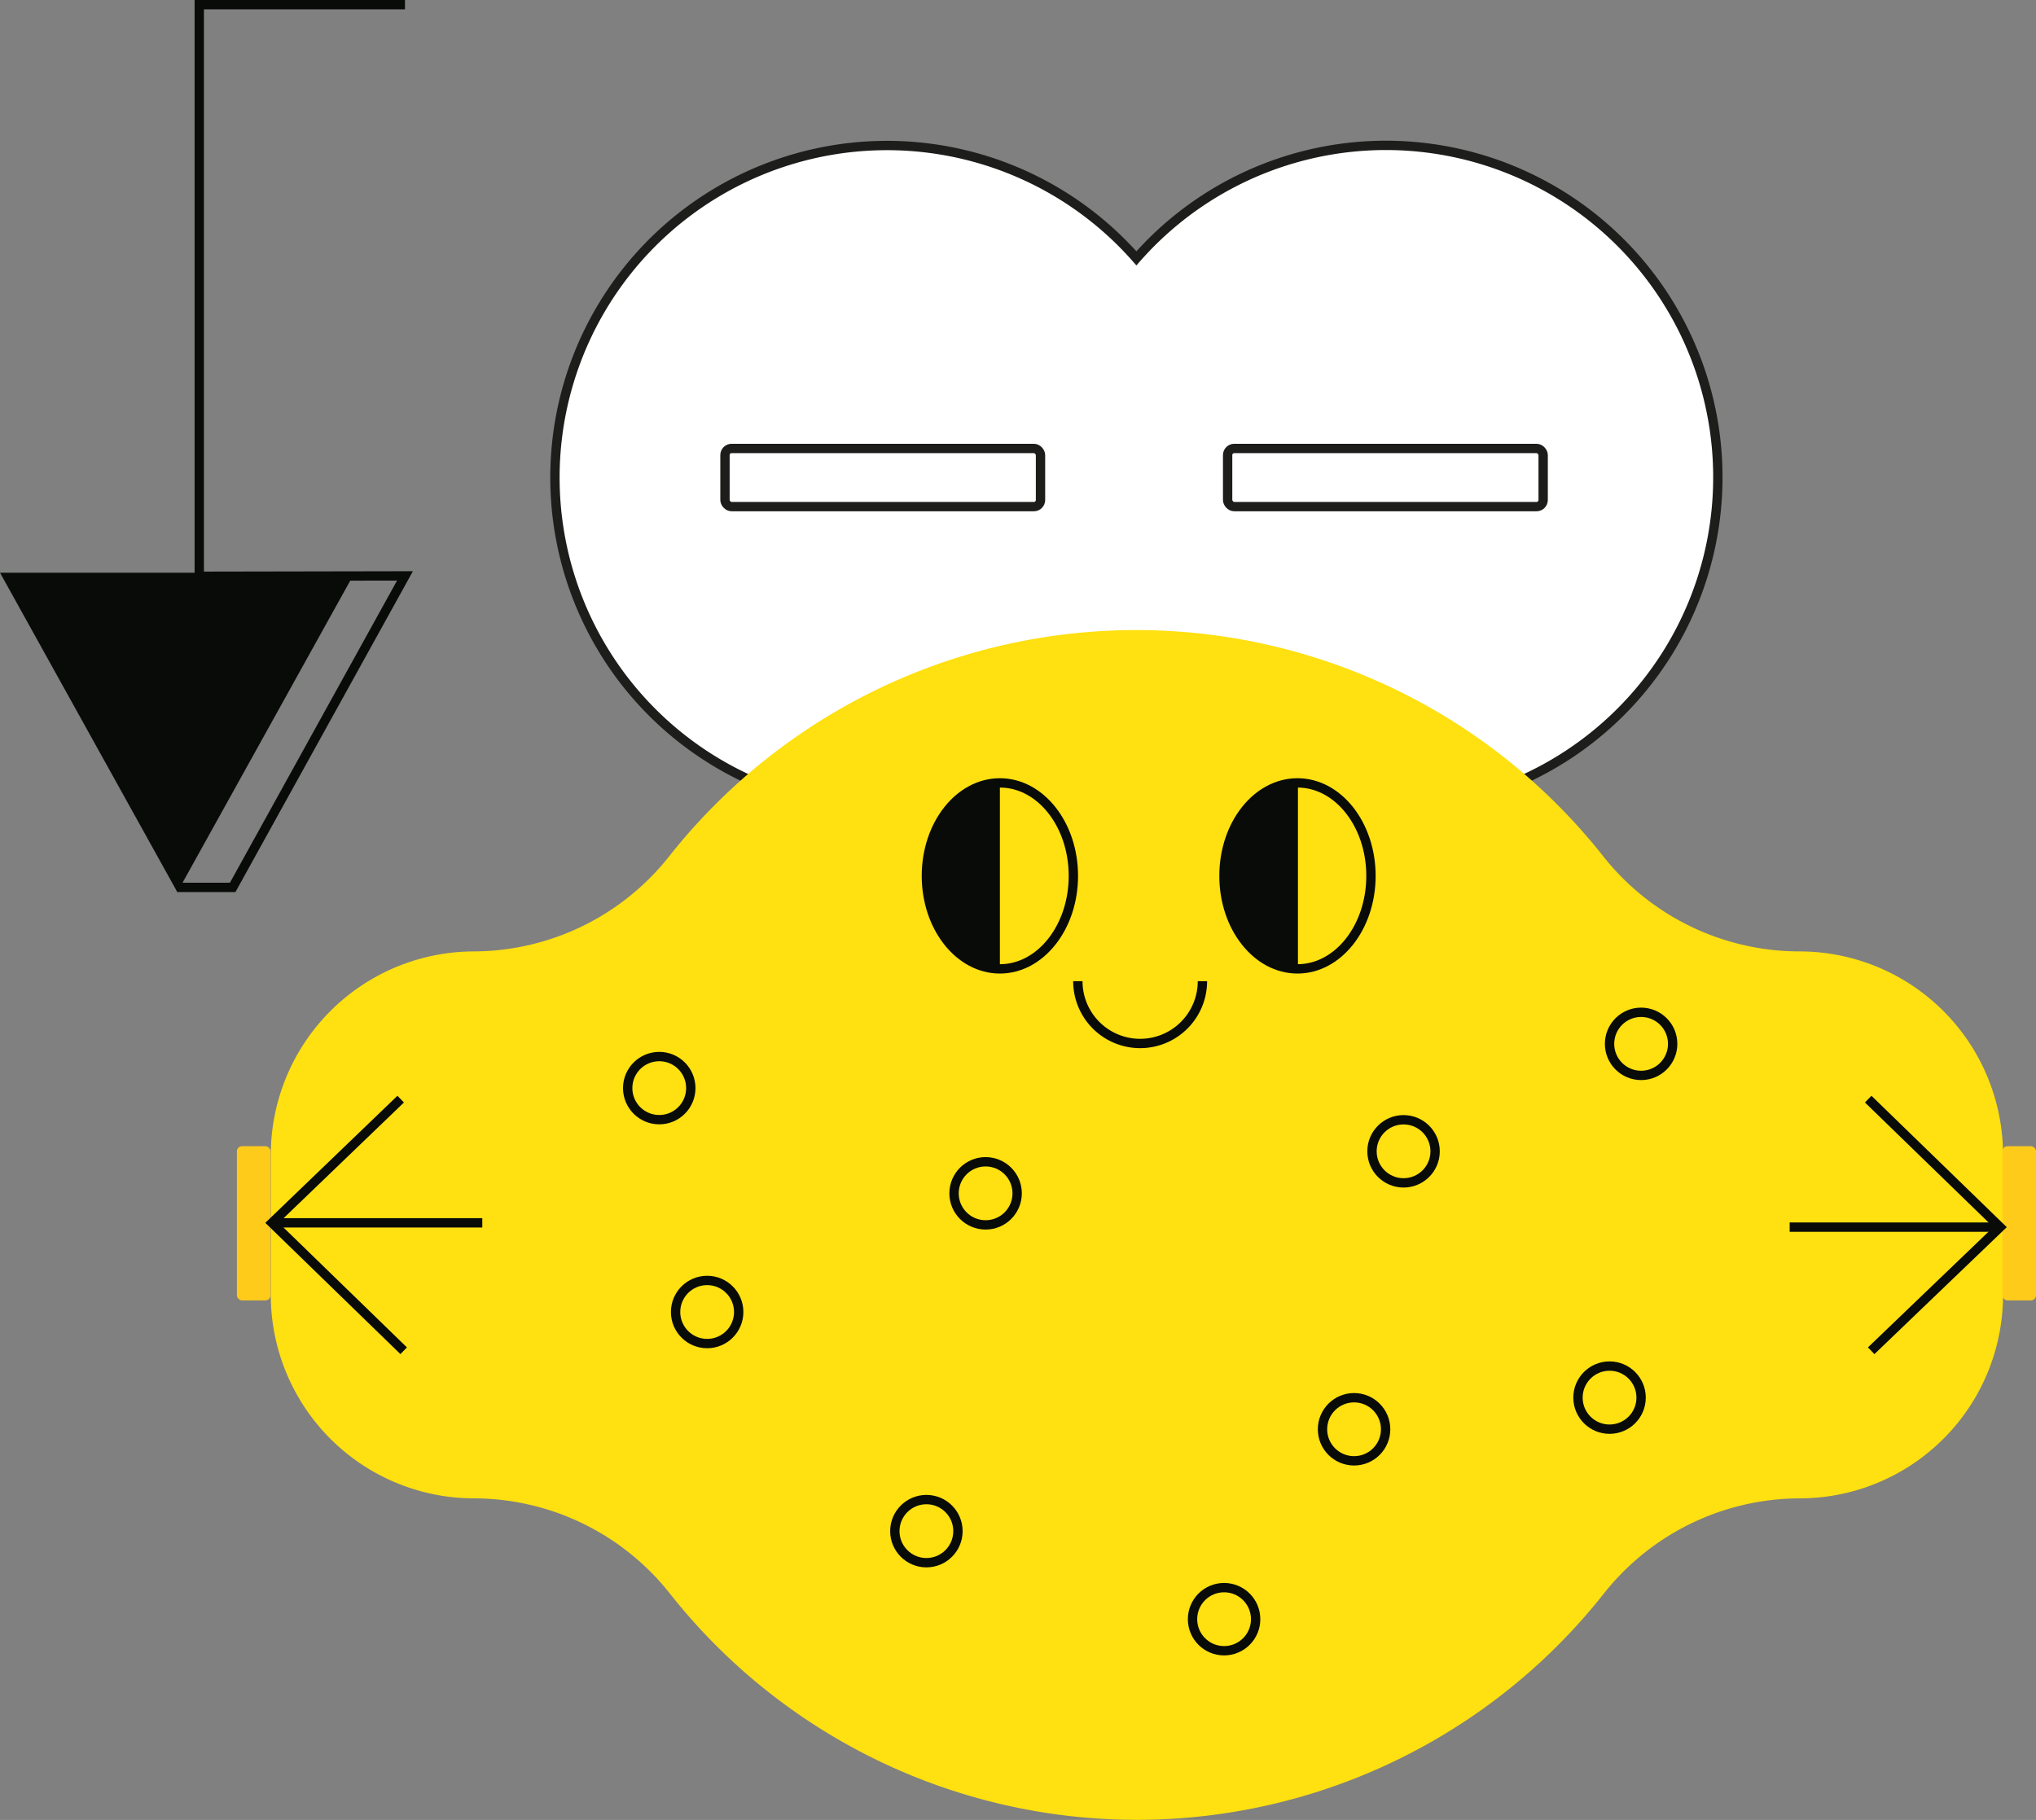 <?xml version="1.0" encoding="UTF-8"?> <svg xmlns="http://www.w3.org/2000/svg" viewBox="0 0 218.04 194.92"><rect x="0" y="0" width="218.04" height="194.92" fill="#808080" stroke="none"/> <defs> <style>.cls-1{fill:#090b09;}.cls-2{fill:none;stroke:#090b09;}.cls-2,.cls-3{stroke-miterlimit:10;}.cls-3{fill:#fff;stroke:#1d1d1b;}.cls-4{fill:#ffe010;}.cls-5{fill:#ffcb1b;}</style> </defs> <title>stims1Asset 51</title> <g id="Layer_2" data-name="Layer 2"> <g id="Layer_1-2" data-name="Layer 1"> <polygon class="cls-1" points="26.58 61.34 11.4 61.34 0 61.34 18.99 95.55 37.98 61.34 26.58 61.34"></polygon> <polyline class="cls-2" points="18.99 95.04 24.92 95.04 43.37 61.68 21.34 61.72 21.34 0.5 43.37 0.5"></polyline> <path class="cls-3" d="M148.39,86.69A35.58,35.58,0,0,1,121.7,74.62a35.56,35.56,0,1,1,0-46.95,35.55,35.55,0,1,1,26.69,59Z"></path> <rect class="cls-3" x="77.64" y="48.03" width="33.79" height="6.23" rx="0.71"></rect> <rect class="cls-3" x="131.47" y="48.03" width="33.79" height="6.23" rx="0.71"></rect> <path class="cls-4" d="M192.64,101.9h0a26.81,26.81,0,0,1-21-10.26,63.74,63.74,0,0,0-99.92,0,26.79,26.79,0,0,1-21,10.26h0A21.8,21.8,0,0,0,29,123.69v15a21.79,21.79,0,0,0,21.79,21.79h0a26.79,26.79,0,0,1,21,10.26,63.72,63.72,0,0,0,99.92,0,26.81,26.81,0,0,1,21-10.26h0a21.79,21.79,0,0,0,21.8-21.79v-15A21.8,21.8,0,0,0,192.64,101.9Z"></path> <rect class="cls-5" x="25.37" y="122.76" width="3.6" height="16.52" rx="0.55"></rect> <rect class="cls-5" x="214.44" y="122.76" width="3.6" height="16.52" rx="0.55"></rect> <ellipse class="cls-2" cx="138.95" cy="93.81" rx="7.87" ry="9.96"></ellipse> <path class="cls-1" d="M139,103.77c-4.34,0-7.86-4.46-7.86-10s3.52-10,7.86-10Z"></path> <ellipse class="cls-2" cx="107.08" cy="93.81" rx="7.87" ry="9.96"></ellipse> <path class="cls-1" d="M107.08,103.77c-4.35,0-7.87-4.46-7.87-10s3.52-10,7.87-10Z"></path> <circle class="cls-2" cx="70.6" cy="116.54" r="3.38"></circle> <circle class="cls-2" cx="145.01" cy="153.08" r="3.38"></circle> <circle class="cls-2" cx="150.31" cy="123.31" r="3.38"></circle> <circle class="cls-2" cx="175.75" cy="111.8" r="3.38"></circle> <circle class="cls-2" cx="131.09" cy="173.42" r="3.38"></circle> <circle class="cls-2" cx="105.55" cy="127.81" r="3.38"></circle> <path class="cls-2" d="M128.77,105.09a6.67,6.67,0,0,1-13.34,0"></path> <circle class="cls-2" cx="172.37" cy="149.69" r="3.38"></circle> <circle class="cls-2" cx="75.73" cy="140.52" r="3.38"></circle> <circle class="cls-2" cx="99.21" cy="163.99" r="3.38"></circle> <line class="cls-2" x1="51.65" y1="130.97" x2="29.12" y2="130.97"></line> <polyline class="cls-2" points="42.91 117.72 29.13 130.97 43.23 144.67"></polyline> <line class="cls-2" x1="191.66" y1="131.43" x2="214.18" y2="131.43"></line> <polyline class="cls-2" points="200.39 144.67 214.19 131.43 200.07 117.72"></polyline> </g> </g> </svg> 
